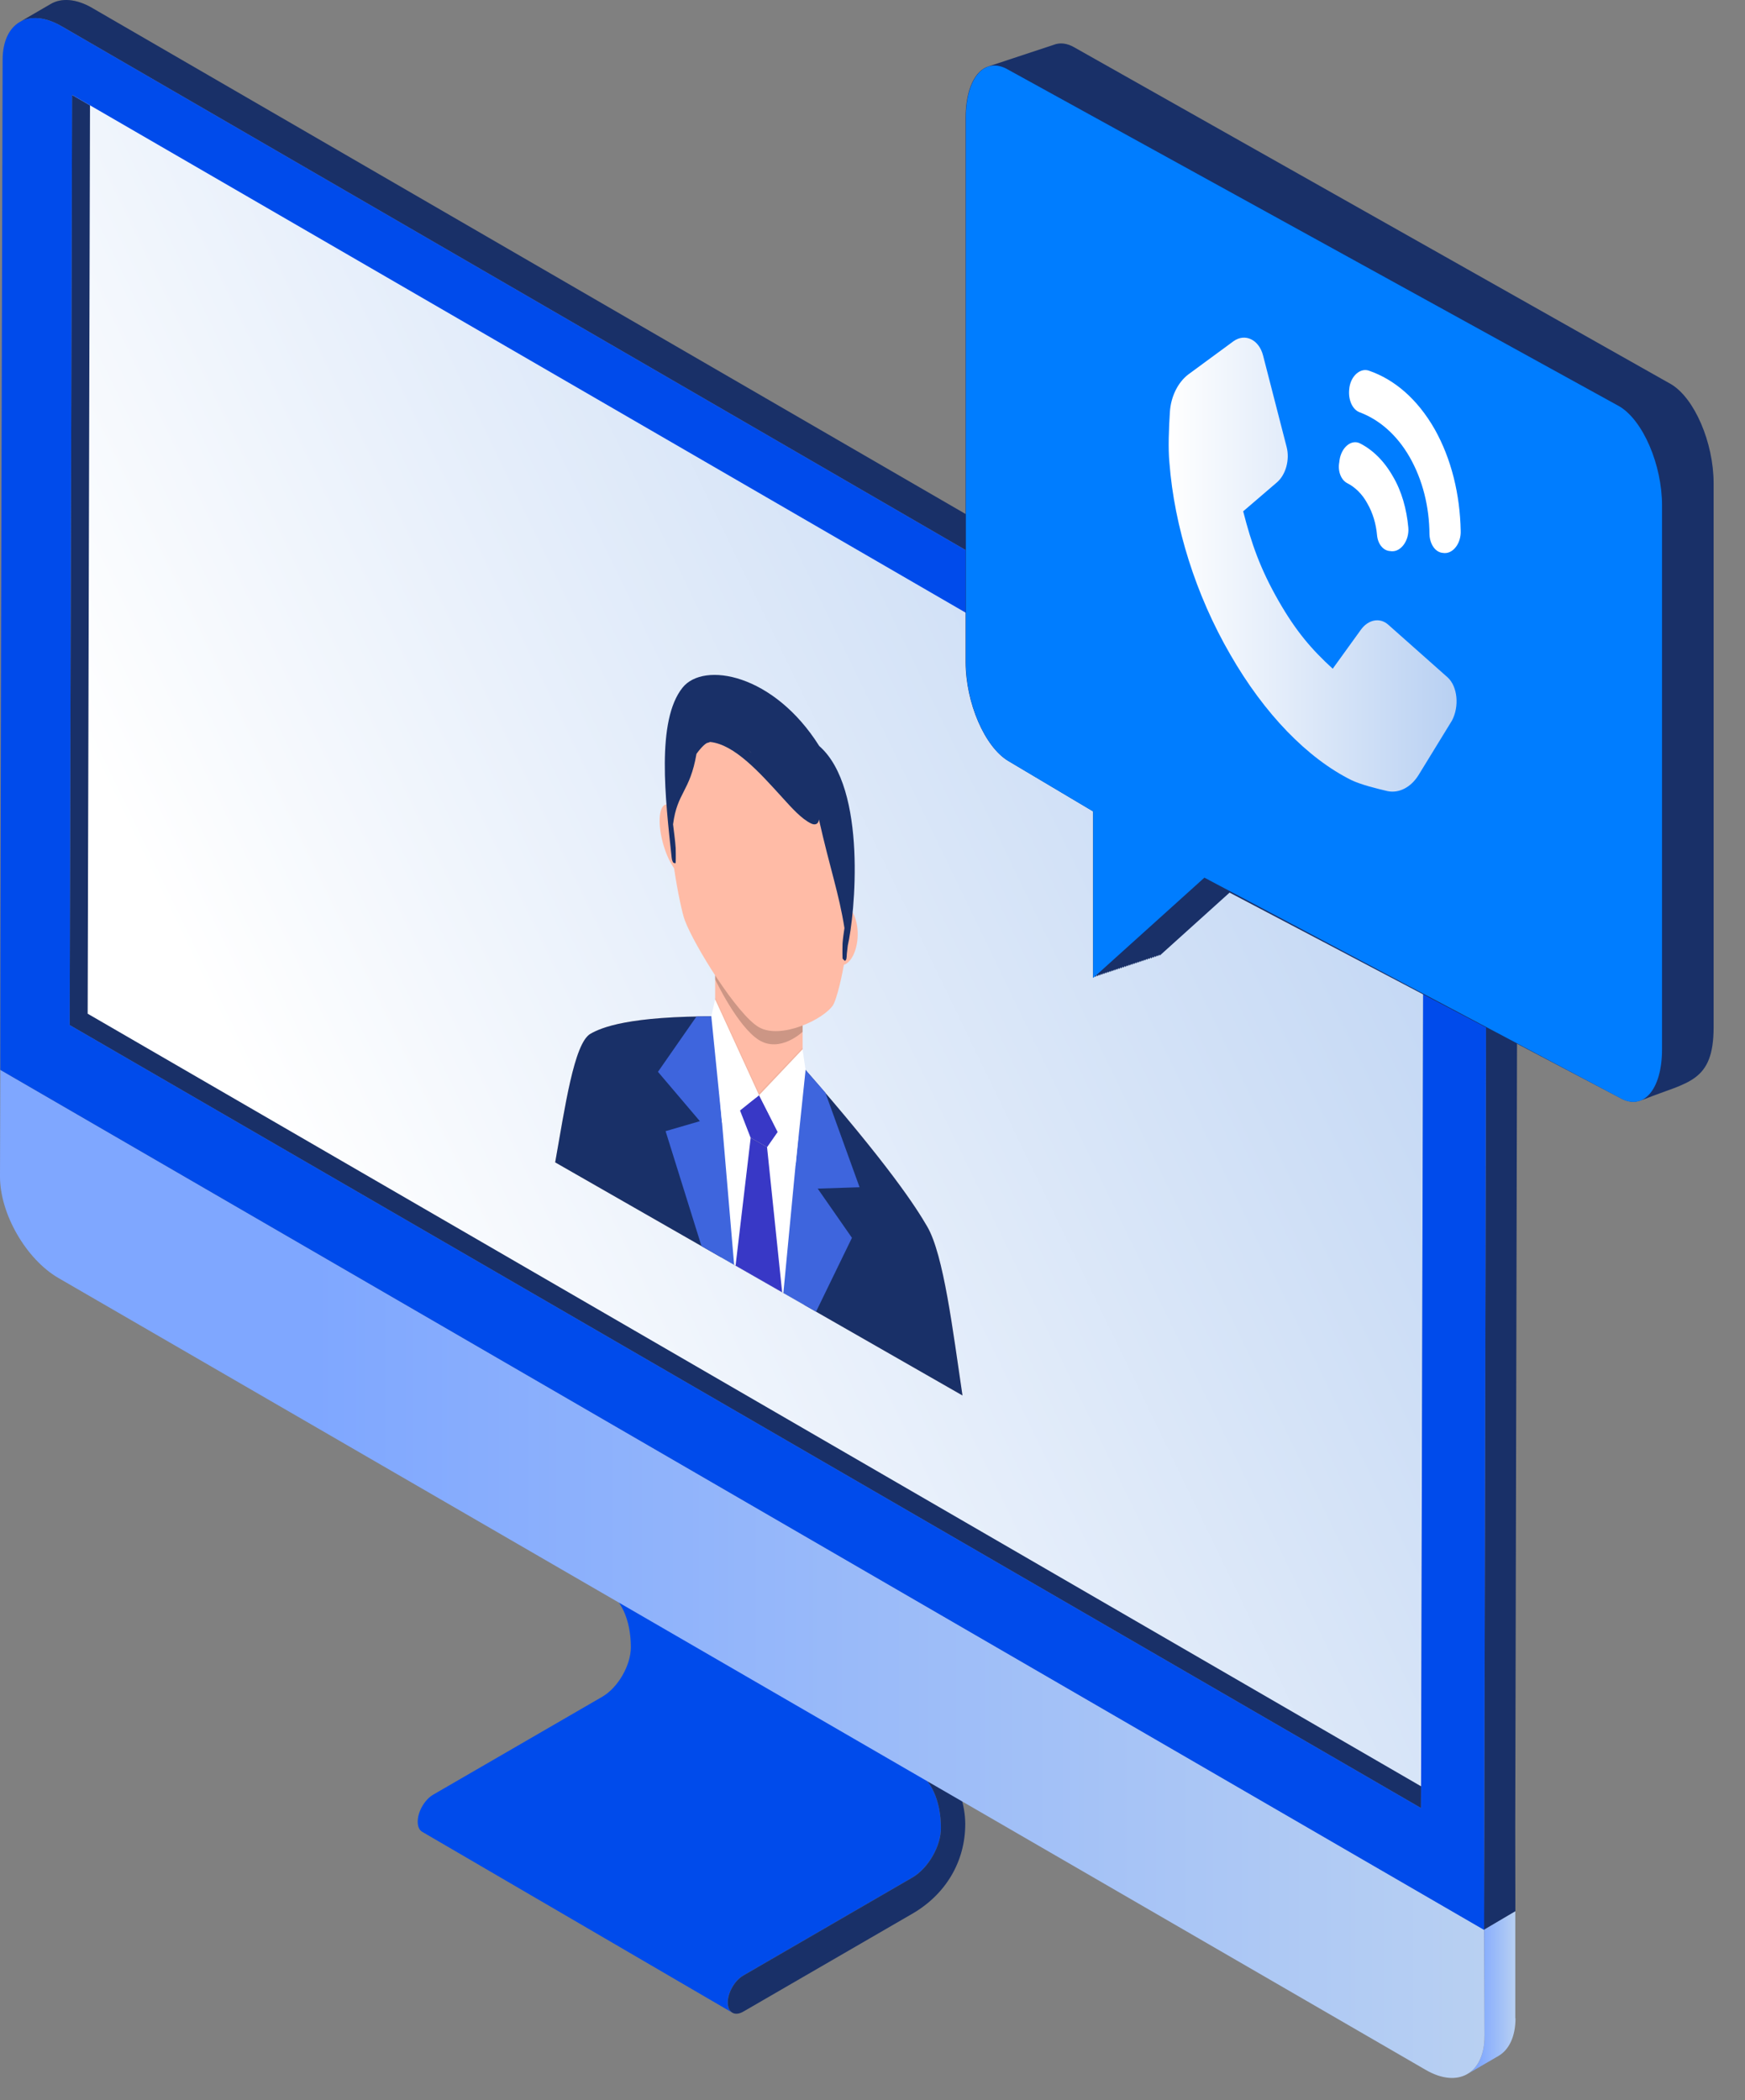 <svg width="54" height="65" viewBox="0 0 54 65" fill="none" xmlns="http://www.w3.org/2000/svg">
<rect x="0" y="0" width="54" height="65" fill="#808080" stroke="none"/>
<rect width="53.029" height="64.313" fill="black" fill-opacity="0"/>
<rect width="46.955" height="64.313" fill="black" fill-opacity="0"/>
<rect width="46.955" height="64.313" fill="black" fill-opacity="0"/>
<path d="M28.282 54.757L18.686 49.161C19.215 49.461 19.52 50.124 19.522 50.98C19.522 51.541 19.127 52.229 18.638 52.514L13.405 55.545C13.138 55.7 12.925 56.075 12.926 56.383C12.926 56.536 12.98 56.645 13.067 56.695L22.663 62.292C22.576 62.241 22.521 62.133 22.521 61.979C22.52 61.672 22.735 61.297 23.001 61.143L28.233 58.11C28.723 57.825 29.119 57.138 29.117 56.577C29.116 55.722 28.811 55.057 28.282 54.757Z" fill="#004BEB"/>
<rect width="10.274" height="6.78" fill="black" fill-opacity="0" transform="translate(11.908 44.097)"/>
<path d="M22.182 49.694L12.587 44.097L11.908 45.281L21.504 50.877L22.182 49.694Z" fill="#212525"/>
<rect width="16.377" height="9.475" fill="black" fill-opacity="0" transform="translate(12.586 44.097)"/>
<path d="M28.963 53.572L19.368 47.976L12.586 44.097L22.182 49.694L28.963 53.572Z" fill="#1C1E1F"/>
<path d="M22.182 49.694L21.504 50.877L28.283 54.757C28.811 55.057 29.116 55.722 29.118 56.577C29.12 57.138 28.724 57.825 28.234 58.11L23.002 61.143C22.735 61.297 22.521 61.671 22.522 61.979C22.524 62.287 22.737 62.413 23.004 62.258L28.238 59.226C29.257 58.635 29.873 57.621 29.87 56.446C29.866 55.296 29.032 53.977 28.325 53.572L22.182 49.694Z" fill="#193068"/>
<path d="M1.57 0.123L0.609 0.682C0.94 0.49 1.395 0.517 1.899 0.809L2.858 0.25C2.355 -0.043 1.899 -0.069 1.57 0.123Z" fill="#696E70"/>
<path d="M3.115 31.165L3.19 2.379L2.23 2.938L2.156 31.725L43.974 55.959L44.933 55.399L3.115 31.165Z" fill="#193068"/>
<path d="M46.891 62.467V59.148L45.927 59.718L45.933 63.03L45.939 63.025C45.937 63.598 45.735 64.001 45.411 64.19L46.371 63.631C46.696 63.441 46.897 63.037 46.898 62.462L46.891 62.467Z" fill="url(#paint0_linear)"/>
<path d="M45.922 59.719L0.01 33.112L1.20351e-05 36.411C-0.003 37.567 0.809 38.975 1.81 39.555L18.1 48.991L27.948 54.696L44.119 64.062C45.121 64.644 45.935 64.177 45.939 63.021L45.922 59.719Z" fill="url(#paint1_linear)"/>
<path d="M2.787 2.586L2.713 31.374L44.532 55.608L44.605 26.82L2.787 2.586Z" fill="url(#paint2_linear)"/>
<rect width="1.032" height="29.347" fill="black" fill-opacity="0" transform="translate(43.975 26.612)"/>
<path d="M43.975 55.959L44.934 55.399L45.007 26.612L44.048 27.171L43.975 55.959Z" fill="#AAAAAA"/>
<rect width="42.776" height="24.792" fill="black" fill-opacity="0" transform="translate(2.23 2.379)"/>
<path d="M44.048 27.171L45.006 26.612L3.19 2.379L2.23 2.938L44.048 27.171Z" fill="#F2F2F2"/>
<path d="M46.955 27.894C46.957 26.823 46.192 25.362 45.147 24.755L2.859 0.249C2.356 -0.043 1.9 -0.069 1.571 0.123L0.61 0.682C0.941 0.49 1.396 0.517 1.9 0.808L44.187 25.314C45.141 25.867 45.998 27.281 45.994 28.454L45.93 57.105L45.92 59.724L46.894 59.15L46.89 56.545L46.955 27.894Z" fill="#193068"/>
<path d="M44.186 25.314C45.189 25.895 45.998 27.3 45.993 28.454L45.929 57.105L45.928 57.56L45.927 59.731L0.009 33.112C0.011 32.715 -0.006 33.131 0.081 1.847C0.085 0.694 0.898 0.229 1.898 0.808L44.186 25.314ZM2.156 31.725L43.974 55.959L44.048 27.171L2.23 2.938L2.156 31.725Z" fill="#004BEB"/>
<rect width="23.146" height="32.76" fill="black" fill-opacity="0" transform="translate(29.882 1.344)"/>
<path d="M51.711 11.89L33.261 1.474C33.021 1.332 32.797 1.31 32.603 1.389C32.581 1.395 32.559 1.402 32.537 1.411C32.514 1.417 32.493 1.424 32.47 1.433C32.448 1.439 32.426 1.447 32.404 1.455C32.381 1.461 32.359 1.469 32.337 1.477C32.315 1.483 32.293 1.491 32.271 1.499C32.248 1.505 32.226 1.513 32.205 1.521C32.182 1.527 32.16 1.535 32.138 1.543C32.115 1.55 32.093 1.556 32.071 1.565C32.049 1.572 32.027 1.579 32.005 1.587C31.983 1.593 31.96 1.601 31.938 1.609C31.916 1.615 31.894 1.623 31.872 1.631C31.85 1.637 31.828 1.645 31.805 1.653C31.783 1.659 31.761 1.667 31.739 1.675C31.716 1.681 31.695 1.689 31.672 1.697C31.65 1.704 31.628 1.711 31.606 1.719C31.583 1.726 31.561 1.733 31.539 1.741C31.517 1.748 31.495 1.755 31.473 1.763C31.45 1.77 31.428 1.777 31.407 1.785C31.384 1.791 31.362 1.799 31.34 1.807C31.317 1.813 31.295 1.821 31.273 1.829C31.251 1.835 31.229 1.843 31.207 1.851C31.185 1.858 31.162 1.865 31.14 1.873C31.118 1.88 31.096 1.887 31.073 1.896C31.052 1.902 31.03 1.909 31.007 1.918C30.985 1.924 30.963 1.931 30.941 1.939C30.919 1.946 30.897 1.953 30.874 1.961C30.852 1.968 30.83 1.975 30.808 1.983C30.785 1.989 30.764 1.997 30.741 2.005C30.719 2.012 30.697 2.019 30.675 2.027C30.652 2.034 30.631 2.041 30.608 2.05C30.178 2.168 29.882 2.76 29.882 3.65V20.49C29.882 21.747 30.472 23.117 31.2 23.55L33.823 25.11V30.262L33.889 30.203V30.24L33.956 30.181V30.218L34.022 30.158V30.197L34.089 30.136V30.174L34.155 30.114V30.152L34.222 30.092V30.13L34.288 30.07V30.108L34.355 30.049V30.086L34.422 30.026V30.064L34.488 30.004V30.042L34.555 29.982V30.02L34.621 29.96V29.998L34.688 29.938V29.976L34.754 29.916V29.954L34.82 29.894V29.932L34.887 29.872V29.91L34.953 29.85V29.888L35.02 29.828V29.866L35.087 29.806V29.844L35.153 29.784V29.822L35.22 29.762V29.8L35.286 29.74V29.778L35.353 29.718V29.756L35.419 29.696V29.734L35.486 29.674V29.711L35.552 29.652V29.689L35.619 29.63V29.668L35.685 29.608V29.646L35.751 29.586V29.624L35.818 29.564V29.602L35.884 29.541V29.58L38.05 27.626L50.116 33.971C50.356 34.113 50.58 34.134 50.773 34.056C50.796 34.05 50.818 34.042 50.84 34.034C50.862 34.028 50.884 34.02 50.906 34.012C52.227 33.48 53.029 33.503 53.029 31.791V14.951C53.026 13.693 52.437 12.323 51.711 11.89Z" fill="#193068"/>
<rect width="21.544" height="32.074" fill="black" fill-opacity="0" transform="translate(29.889 2.03)"/>
<path d="M50.115 12.578L31.206 2.161C30.479 1.728 29.889 2.398 29.889 3.654V20.495C29.889 21.752 30.478 23.122 31.206 23.555L33.829 25.115V30.267L37.271 27.163L50.115 33.972C50.842 34.405 51.432 33.736 51.432 32.479V15.638C51.432 14.38 50.842 13.011 50.115 12.578Z" fill="#007DFF"/>
<path d="M44.798 20.965L42.96 19.334C42.702 19.104 42.342 19.173 42.114 19.489L41.242 20.697C40.583 20.096 40.101 19.53 39.569 18.602C38.999 17.607 38.724 16.816 38.471 15.825L39.512 14.932C39.788 14.698 39.919 14.232 39.815 13.832L39.087 11.004C38.96 10.508 38.528 10.305 38.171 10.561L36.775 11.587C36.453 11.831 36.233 12.272 36.203 12.75C36.171 13.243 36.145 13.877 36.188 14.316C36.341 16.305 37.003 18.412 38.069 20.253C39.124 22.093 40.458 23.467 41.823 24.146C42.125 24.288 42.577 24.399 42.942 24.486C43.297 24.557 43.67 24.366 43.907 23.973L44.933 22.3C45.164 21.861 45.107 21.248 44.798 20.965Z" fill="url(#paint3_linear)"/>
<path d="M41.69 14.953C41.926 15.073 42.153 15.284 42.313 15.581C42.485 15.88 42.582 16.216 42.613 16.561C42.638 16.843 42.809 17.048 43.023 17.056L43.068 17.061C43.361 17.078 43.616 16.718 43.581 16.326C43.53 15.762 43.377 15.201 43.099 14.736C42.824 14.255 42.474 13.921 42.089 13.724C41.821 13.585 41.508 13.845 41.452 14.244L41.445 14.304C41.392 14.579 41.497 14.854 41.69 14.953Z" fill="white"/>
<path d="M42.071 12.759C42.67 12.981 43.219 13.446 43.619 14.141C44.027 14.854 44.23 15.684 44.236 16.538C44.248 16.851 44.423 17.102 44.661 17.113L44.695 17.117C44.977 17.133 45.218 16.802 45.202 16.428C45.18 15.307 44.917 14.207 44.395 13.28C43.863 12.352 43.158 11.746 42.361 11.472C42.099 11.38 41.81 11.629 41.758 11.995L41.753 12.041C41.715 12.379 41.854 12.674 42.071 12.759Z" fill="white"/>
<rect width="12.605" height="22.302" fill="black" fill-opacity="0" transform="translate(17.18 20.888)"/>
<path fill-rule="evenodd" clip-rule="evenodd" d="M22.223 31.456C19.437 31.442 18.601 31.807 18.271 31.996C17.762 32.288 17.48 34.301 17.18 35.975L23.483 39.583L29.785 43.19C29.485 41.173 29.203 38.837 28.694 37.963C28.364 37.395 27.558 36.113 24.773 32.938L22.223 31.456Z" fill="#F5DCCB"/>
<path fill-rule="evenodd" clip-rule="evenodd" d="M22.223 31.456C19.437 31.442 18.601 31.807 18.271 31.996C17.762 32.288 17.48 34.301 17.18 35.975L23.483 39.583L29.785 43.19C29.485 41.173 29.203 38.837 28.694 37.963C28.364 37.395 27.558 36.113 24.773 32.938L22.223 31.456Z" fill="#193068"/>
<path fill-rule="evenodd" clip-rule="evenodd" d="M22.131 28.251V30.927V32.248C22.875 33.813 24.092 34.551 24.837 33.797V32.475V29.799C24.836 27.64 22.131 26.092 22.131 28.251Z" fill="#FFBBA6"/>
<path fill-rule="evenodd" clip-rule="evenodd" d="M20.662 24.897C20.901 24.932 21.203 25.456 21.339 26.067C21.474 26.678 21.392 27.145 21.154 27.109C20.915 27.074 20.612 26.552 20.477 25.941C20.341 25.329 20.425 24.862 20.662 24.897Z" fill="#FFBBA6"/>
<path fill-rule="evenodd" clip-rule="evenodd" d="M26.292 28.119C26.053 27.881 25.75 28.058 25.615 28.513C25.479 28.969 25.562 29.531 25.8 29.77C26.039 30.008 26.342 29.831 26.477 29.375C26.614 28.919 26.53 28.357 26.292 28.119Z" fill="#FFBBA6"/>
<path fill-rule="evenodd" clip-rule="evenodd" d="M23.491 33.897C23.491 33.897 21.603 33.4 21.603 33.548C21.603 33.696 22.321 38.917 22.321 38.917L24.884 40.385L25.178 35.615L23.491 33.897Z" fill="white"/>
<path fill-rule="evenodd" clip-rule="evenodd" d="M22.131 31.455V32.249L22.718 39.145L21.708 38.566L20.597 35.009L21.658 34.7L20.361 33.173L21.553 31.46L22.131 31.455Z" fill="#3E65DD"/>
<path fill-rule="evenodd" clip-rule="evenodd" d="M24.835 33.008V33.797L24.242 40.017L25.253 40.596L26.364 38.31L25.304 36.787L26.6 36.745L25.541 33.816L24.835 33.008Z" fill="#3E65DD"/>
<path fill-rule="evenodd" clip-rule="evenodd" d="M22.901 34.37L23.229 35.215C23.398 35.312 23.568 35.408 23.737 35.506L24.064 35.036L23.49 33.896L22.901 34.37Z" fill="#3838C6"/>
<path fill-rule="evenodd" clip-rule="evenodd" d="M23.23 35.215L22.763 39.17L24.204 39.995L23.737 35.506L23.23 35.215Z" fill="#3838C6"/>
<path fill-rule="evenodd" clip-rule="evenodd" d="M22.131 30.928L22.012 31.456L22.343 34.747L23.491 33.898L22.131 30.928Z" fill="white"/>
<path opacity="0.2" d="M22.131 30.187V30.314C22.131 30.314 22.822 31.771 23.482 32.186C24.141 32.601 24.837 31.934 24.837 31.934V31.74" fill="black"/>
<rect width="5.877" height="11.025" fill="black" fill-opacity="0" transform="translate(20.573 20.888)"/>
<path fill-rule="evenodd" clip-rule="evenodd" d="M23.485 21.849C19.323 19.467 20.919 27.759 21.191 28.481C21.49 29.276 22.814 31.407 23.485 31.792C24.158 32.177 25.48 31.559 25.78 31.108C26.052 30.697 27.647 24.23 23.485 21.849Z" fill="#FFBBA6"/>
<path d="M25.352 23.089C23.946 20.853 21.777 20.464 21.122 21.282C20.301 22.306 20.591 24.739 20.786 26.554C20.786 26.551 20.786 26.549 20.786 26.546C20.788 26.565 20.79 26.584 20.794 26.604C20.797 26.619 20.82 26.672 20.825 26.685C20.832 26.705 20.883 26.717 20.899 26.716C20.906 26.716 20.909 26.707 20.909 26.699C20.917 26.553 20.909 26.251 20.909 26.247C20.894 26.005 20.855 25.756 20.828 25.512C20.959 24.513 21.349 24.511 21.553 23.331C21.596 23.27 21.643 23.212 21.691 23.158C21.747 23.096 21.804 23.038 21.872 22.997C21.908 22.989 21.942 22.979 21.974 22.964C22.73 23.038 23.511 23.915 24.225 24.701C24.498 25.001 24.804 25.347 25.105 25.489C25.233 25.55 25.332 25.497 25.342 25.361C25.684 26.883 25.965 27.658 26.132 28.725C26.109 28.88 26.085 29.035 26.073 29.202C26.072 29.205 26.066 29.499 26.073 29.653C26.074 29.663 26.076 29.674 26.083 29.681C26.099 29.702 26.151 29.748 26.157 29.736C26.162 29.728 26.185 29.702 26.188 29.69C26.201 29.633 26.203 29.58 26.206 29.515C26.214 29.436 26.225 29.351 26.235 29.265C26.451 28.338 26.85 24.398 25.352 23.089ZM23.222 23.277C23.199 23.255 23.175 23.233 23.152 23.21C23.186 23.241 23.221 23.273 23.255 23.305C23.244 23.295 23.233 23.286 23.222 23.277Z" fill="#193068"/>
<path fill-rule="evenodd" clip-rule="evenodd" d="M24.835 32.475L24.929 33.115L24.618 36.079L23.491 33.896L24.835 32.475Z" fill="white"/>
<path opacity="0.05" d="M22.131 30.928L23.491 33.897L24.836 32.475V32.423L23.491 33.835L22.131 30.875V30.928Z" fill="black"/>
<path opacity="0.1" fill-rule="evenodd" clip-rule="evenodd" d="M23.229 35.215L23.737 35.506L23.74 35.528L23.227 35.236L23.229 35.215Z" fill="black"/>
<defs>
<linearGradient id="paint0_linear" x1="45.41" y1="61.669" x2="46.898" y2="61.669" gradientUnits="userSpaceOnUse">
<stop offset="0.211" stop-color="#7FA7FF"/>
<stop offset="1" stop-color="#B8D0F2"/>
</linearGradient>
<linearGradient id="paint1_linear" x1="0" y1="48.713" x2="45.94" y2="48.713" gradientUnits="userSpaceOnUse">
<stop offset="0.211" stop-color="#7FA7FF"/>
<stop offset="1" stop-color="#B8D0F2"/>
</linearGradient>
<linearGradient id="paint2_linear" x1="8.909" y1="36.289" x2="46.339" y2="18.176" gradientUnits="userSpaceOnUse">
<stop stop-color="white"/>
<stop offset="1" stop-color="#B8D0F2"/>
</linearGradient>
<linearGradient id="paint3_linear" x1="36.166" y1="17.476" x2="45.074" y2="17.476" gradientUnits="userSpaceOnUse">
<stop stop-color="white"/>
<stop offset="1" stop-color="#B8D0F2"/>
</linearGradient>
</defs>
</svg>
